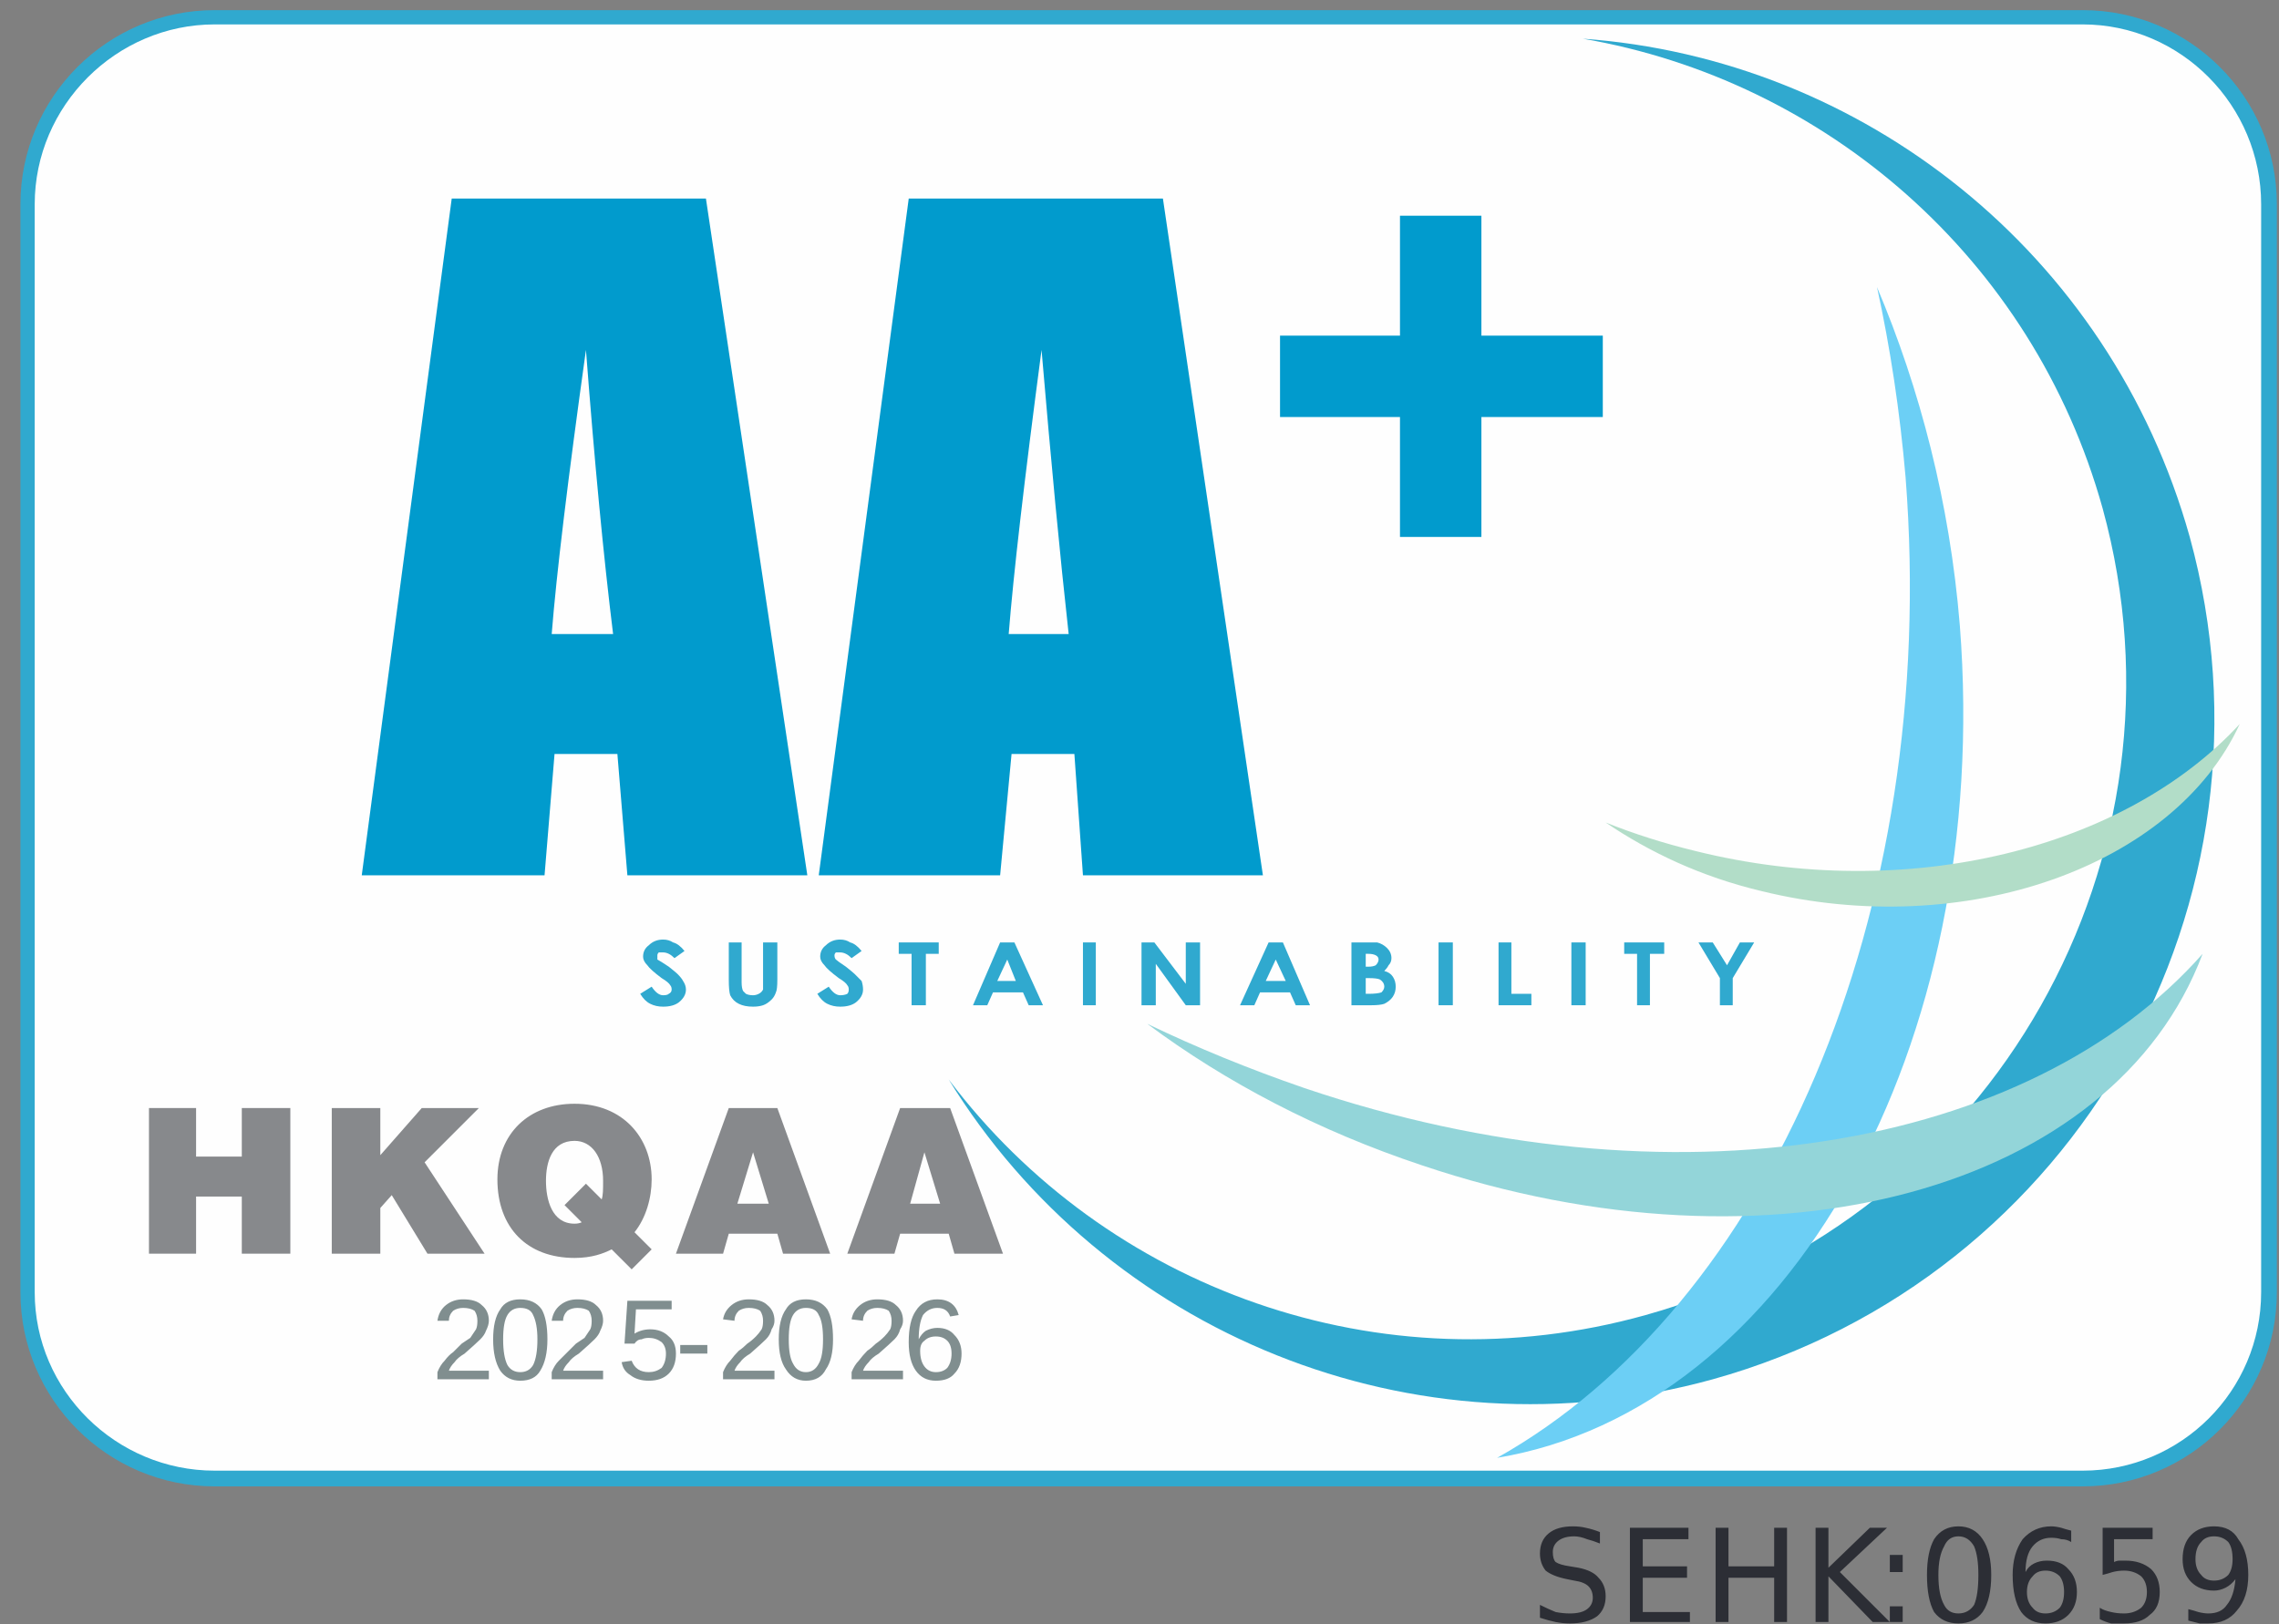 <svg width="101" height="72" viewBox="0 0 101 72" fill="none" xmlns="http://www.w3.org/2000/svg">
<rect x="0" y="0" width="101" height="72" fill="#808080" stroke="none"/>
<path fill-rule="evenodd" clip-rule="evenodd" d="M70.905 67.917V68.424C70.694 68.339 70.504 68.276 70.336 68.234C70.125 68.149 69.935 68.107 69.766 68.107C69.471 68.107 69.239 68.17 69.07 68.297C68.901 68.424 68.817 68.592 68.817 68.803C68.817 69.014 68.859 69.162 68.943 69.246C69.07 69.331 69.281 69.394 69.576 69.436L69.956 69.499C70.378 69.584 70.673 69.732 70.842 69.942C71.053 70.153 71.159 70.428 71.159 70.765C71.159 71.145 71.032 71.44 70.779 71.651C70.483 71.862 70.082 71.968 69.576 71.968C69.365 71.968 69.154 71.947 68.943 71.905C68.732 71.862 68.5 71.799 68.247 71.715V71.145C68.5 71.272 68.732 71.377 68.943 71.462C69.154 71.504 69.365 71.525 69.576 71.525C69.914 71.525 70.167 71.462 70.336 71.335C70.504 71.208 70.589 71.04 70.589 70.829C70.589 70.618 70.525 70.449 70.399 70.322C70.272 70.196 70.061 70.111 69.766 70.069L69.45 70.006C69.028 69.921 68.711 69.795 68.5 69.626C68.332 69.415 68.247 69.162 68.247 68.867C68.247 68.487 68.374 68.192 68.627 67.981C68.88 67.769 69.239 67.664 69.703 67.664C69.914 67.664 70.104 67.685 70.272 67.727C70.483 67.77 70.694 67.833 70.905 67.917ZM72.234 71.905V67.727H74.829V68.234H72.804V69.436H74.766V69.942H72.804V71.462H74.893V71.905H72.234ZM76.032 71.905V67.727H76.602V69.436H78.627V67.727H79.196V71.905H78.627V69.942H76.602V71.905H76.032ZM80.462 71.905V67.727H81.032V69.499L82.867 67.727H83.627L81.538 69.689L83.753 71.905H82.994L81.032 69.879V71.905H80.462ZM83.753 71.905V71.208H84.323V71.905H83.753ZM83.753 69.689V68.93H84.323V69.689H83.753ZM86.791 67.664C87.255 67.664 87.614 67.854 87.867 68.234C88.121 68.613 88.247 69.141 88.247 69.816C88.247 70.533 88.121 71.082 87.867 71.462C87.614 71.799 87.255 71.968 86.791 71.968C86.327 71.968 85.969 71.799 85.715 71.462C85.504 71.082 85.399 70.533 85.399 69.816C85.399 69.141 85.504 68.613 85.715 68.234C85.969 67.854 86.327 67.664 86.791 67.664ZM86.791 68.107C86.496 68.107 86.285 68.255 86.159 68.55C85.99 68.846 85.905 69.267 85.905 69.816C85.905 70.407 85.99 70.85 86.159 71.145C86.285 71.398 86.496 71.525 86.791 71.525C87.087 71.525 87.319 71.398 87.488 71.145C87.614 70.85 87.677 70.407 87.677 69.816C87.677 69.267 87.614 68.846 87.488 68.55C87.319 68.255 87.087 68.107 86.791 68.107ZM91.791 67.854V68.36C91.665 68.276 91.517 68.234 91.348 68.234C91.222 68.192 91.074 68.17 90.905 68.17C90.568 68.17 90.293 68.297 90.082 68.55C89.871 68.803 89.766 69.183 89.766 69.689C89.85 69.521 89.977 69.394 90.146 69.31C90.315 69.225 90.504 69.183 90.715 69.183C91.137 69.183 91.454 69.31 91.665 69.563C91.918 69.816 92.044 70.153 92.044 70.576C92.044 70.997 91.918 71.335 91.665 71.588C91.412 71.841 91.074 71.968 90.652 71.968C90.188 71.968 89.829 71.799 89.576 71.462C89.323 71.082 89.196 70.533 89.196 69.816C89.196 69.183 89.344 68.656 89.639 68.234C89.977 67.854 90.399 67.664 90.905 67.664C91.032 67.664 91.18 67.685 91.348 67.727C91.475 67.77 91.623 67.812 91.791 67.854ZM90.652 69.626C90.399 69.626 90.209 69.71 90.082 69.879C89.914 70.048 89.829 70.28 89.829 70.576C89.829 70.871 89.914 71.103 90.082 71.272C90.209 71.44 90.399 71.525 90.652 71.525C90.905 71.525 91.116 71.44 91.285 71.272C91.412 71.103 91.475 70.871 91.475 70.576C91.475 70.28 91.412 70.048 91.285 69.879C91.116 69.71 90.905 69.626 90.652 69.626ZM93.184 69.816V67.727H95.399V68.234H93.69V69.246C93.775 69.204 93.859 69.183 93.943 69.183C94.028 69.183 94.112 69.183 94.196 69.183C94.661 69.183 95.04 69.31 95.336 69.563C95.589 69.816 95.715 70.153 95.715 70.576C95.715 71.04 95.568 71.377 95.272 71.588C95.019 71.841 94.639 71.968 94.133 71.968C93.964 71.968 93.775 71.968 93.564 71.968C93.395 71.926 93.226 71.862 93.057 71.778V71.272C93.184 71.356 93.353 71.419 93.564 71.462C93.732 71.504 93.922 71.525 94.133 71.525C94.428 71.525 94.682 71.44 94.893 71.272C95.061 71.103 95.146 70.871 95.146 70.576C95.146 70.28 95.061 70.048 94.893 69.879C94.682 69.71 94.428 69.626 94.133 69.626C93.964 69.626 93.796 69.647 93.627 69.689C93.5 69.732 93.353 69.774 93.184 69.816ZM96.981 71.841V71.335C97.15 71.377 97.298 71.419 97.424 71.462C97.593 71.504 97.741 71.525 97.867 71.525C98.247 71.525 98.521 71.398 98.69 71.145C98.901 70.892 99.028 70.512 99.07 70.006C98.943 70.175 98.796 70.301 98.627 70.386C98.458 70.47 98.289 70.512 98.121 70.512C97.698 70.512 97.361 70.386 97.108 70.132C96.855 69.879 96.728 69.542 96.728 69.12C96.728 68.656 96.855 68.297 97.108 68.044C97.361 67.791 97.698 67.664 98.121 67.664C98.627 67.664 98.986 67.854 99.196 68.234C99.492 68.613 99.639 69.141 99.639 69.816C99.639 70.491 99.471 71.019 99.133 71.398C98.838 71.778 98.416 71.968 97.867 71.968C97.741 71.968 97.614 71.968 97.488 71.968C97.319 71.926 97.15 71.883 96.981 71.841ZM98.121 70.069C98.374 70.069 98.585 69.985 98.753 69.816C98.88 69.647 98.943 69.415 98.943 69.12C98.943 68.782 98.88 68.529 98.753 68.36C98.585 68.192 98.374 68.107 98.121 68.107C97.867 68.107 97.677 68.192 97.551 68.36C97.382 68.529 97.298 68.782 97.298 69.12C97.298 69.415 97.382 69.647 97.551 69.816C97.677 69.985 97.867 70.069 98.121 70.069Z" fill="#2C2E35"/>
<path d="M9.513 65.512C4.956 65.512 1.222 61.841 1.222 57.284V9.056C1.222 4.499 4.956 0.765 9.513 0.765H92.298C96.855 0.765 100.589 4.499 100.589 9.056V57.284C100.589 61.841 96.855 65.512 92.298 65.512H9.513Z" fill="#FEFEFE"/>
<path d="M92.298 0.449H9.513C4.766 0.449 0.905 4.309 0.905 9.056V57.284C0.905 62.031 4.766 65.892 9.513 65.892H92.298C97.044 65.892 100.905 62.031 100.905 57.284V9.056C100.905 4.309 97.044 0.449 92.298 0.449ZM92.298 1.082C96.665 1.082 100.209 4.689 100.209 9.056V57.284C100.209 61.651 96.665 65.195 92.298 65.195H9.513C5.146 65.195 1.538 61.651 1.538 57.284V9.056C1.538 4.689 5.146 1.082 9.513 1.082H92.298Z" fill="#30A9CF"/>
<path d="M70.146 1.715C80.842 3.55 90.082 11.398 93.184 22.538C97.424 37.981 88.374 53.993 72.93 58.297C61.158 61.588 49.007 57.095 42.044 47.854C48.943 59.057 62.614 64.816 75.905 61.145C92.044 56.651 101.475 39.943 97.044 23.803C93.5 11.145 82.487 2.601 70.146 1.715Z" fill="#30A9CF"/>
<path d="M83.184 12.727C83.775 15.428 84.197 18.234 84.45 21.145C85.969 40.639 78.311 57.917 66.349 64.626C79.26 62.474 88.311 46.398 86.855 27.727C86.412 22.285 85.083 17.221 83.184 12.727Z" fill="#6CCFF5"/>
<path d="M50.842 45.385C53.036 46.44 55.357 47.39 57.804 48.233C74.07 53.74 89.956 50.955 97.614 42.284C93.69 52.727 78.564 56.904 62.994 51.651C58.437 50.132 54.323 47.98 50.842 45.385Z" fill="#93D5D9"/>
<path d="M71.159 36.462C72.424 36.968 73.754 37.39 75.146 37.728C84.576 40.069 94.197 37.601 99.26 32.095C96.349 38.424 87.045 41.715 78.057 39.5C75.399 38.867 73.121 37.791 71.159 36.462Z" fill="#B2DDC8"/>
<path d="M30.336 42.158L29.892 42.474C29.724 42.305 29.555 42.221 29.386 42.221C29.302 42.221 29.238 42.221 29.196 42.221C29.154 42.263 29.133 42.305 29.133 42.348C29.133 42.432 29.133 42.495 29.133 42.537C29.217 42.58 29.386 42.685 29.639 42.854C29.85 43.023 29.977 43.128 30.019 43.17C30.146 43.297 30.23 43.402 30.272 43.487C30.357 43.613 30.399 43.74 30.399 43.867C30.399 44.078 30.293 44.267 30.082 44.436C29.914 44.563 29.682 44.626 29.386 44.626C29.175 44.626 28.985 44.584 28.817 44.499C28.648 44.415 28.5 44.267 28.373 44.056L28.88 43.74C29.049 43.993 29.217 44.12 29.386 44.12C29.513 44.12 29.597 44.099 29.639 44.056C29.724 44.014 29.766 43.951 29.766 43.867C29.766 43.782 29.745 43.719 29.703 43.677C29.66 43.592 29.534 43.487 29.323 43.36C28.985 43.107 28.774 42.917 28.69 42.791C28.563 42.664 28.5 42.537 28.5 42.411C28.5 42.2 28.584 42.031 28.753 41.904C28.922 41.736 29.133 41.651 29.386 41.651C29.555 41.651 29.703 41.694 29.829 41.778C29.998 41.82 30.167 41.947 30.336 42.158Z" fill="#30A9CF"/>
<path d="M32.298 41.778H32.867V43.55C32.867 43.719 32.889 43.845 32.931 43.93C32.973 43.972 33.015 44.014 33.057 44.056C33.142 44.099 33.247 44.12 33.374 44.12C33.458 44.12 33.543 44.099 33.627 44.056C33.711 44.014 33.775 43.951 33.817 43.867C33.817 43.824 33.817 43.698 33.817 43.487V41.778H34.45V43.423C34.45 43.719 34.429 43.909 34.386 43.993C34.344 44.12 34.281 44.225 34.197 44.309C34.07 44.436 33.943 44.52 33.817 44.563C33.69 44.605 33.543 44.626 33.374 44.626C33.121 44.626 32.91 44.584 32.741 44.499C32.572 44.415 32.446 44.288 32.361 44.12C32.319 43.993 32.298 43.761 32.298 43.423V41.778Z" fill="#30A9CF"/>
<path d="M38.184 42.158L37.741 42.474C37.572 42.305 37.404 42.221 37.235 42.221C37.15 42.221 37.087 42.221 37.045 42.221C37.003 42.263 36.982 42.305 36.982 42.348C36.982 42.432 37.003 42.495 37.045 42.537C37.087 42.58 37.235 42.685 37.488 42.854C37.699 43.023 37.825 43.128 37.868 43.17C37.994 43.297 38.1 43.402 38.184 43.487C38.226 43.613 38.248 43.74 38.248 43.867C38.248 44.078 38.142 44.267 37.931 44.436C37.762 44.563 37.53 44.626 37.235 44.626C37.024 44.626 36.834 44.584 36.665 44.499C36.496 44.415 36.349 44.267 36.222 44.056L36.728 43.74C36.897 43.993 37.066 44.12 37.235 44.12C37.361 44.12 37.467 44.099 37.551 44.056C37.593 44.014 37.615 43.951 37.615 43.867C37.615 43.782 37.593 43.719 37.551 43.677C37.509 43.592 37.383 43.487 37.172 43.36C36.834 43.107 36.623 42.917 36.539 42.791C36.412 42.664 36.349 42.537 36.349 42.411C36.349 42.2 36.433 42.031 36.602 41.904C36.771 41.736 36.982 41.651 37.235 41.651C37.404 41.651 37.551 41.694 37.678 41.778C37.847 41.82 38.015 41.947 38.184 42.158Z" fill="#30A9CF"/>
<path d="M39.83 41.778H41.602V42.284H41.032V44.563H40.399V42.284H39.83V41.778Z" fill="#30A9CF"/>
<path d="M44.323 41.778H44.956L46.222 44.563H45.589L45.336 43.993H44.007L43.754 44.563H43.121L44.323 41.778ZM44.64 42.537L44.197 43.487H45.019L44.64 42.537Z" fill="#30A9CF"/>
<path d="M47.994 41.778H48.564V44.563H47.994V41.778Z" fill="#30A9CF"/>
<path d="M50.589 41.778H51.158L52.551 43.613V41.778H53.184V44.563H52.551L51.222 42.727V44.563H50.589V41.778Z" fill="#30A9CF"/>
<path d="M56.222 41.778H56.855L58.057 44.563H57.424L57.171 43.993H55.842L55.589 44.563H54.956L56.222 41.778ZM56.538 42.537L56.095 43.487H56.981L56.538 42.537Z" fill="#30A9CF"/>
<path d="M59.893 44.563V41.778H60.399C60.694 41.778 60.905 41.778 61.032 41.778C61.201 41.82 61.348 41.904 61.475 42.031C61.601 42.158 61.665 42.305 61.665 42.474C61.665 42.601 61.623 42.706 61.538 42.791C61.496 42.875 61.433 42.959 61.348 43.044C61.517 43.086 61.644 43.17 61.728 43.297C61.812 43.423 61.855 43.571 61.855 43.74C61.855 43.909 61.812 44.056 61.728 44.183C61.644 44.309 61.517 44.415 61.348 44.499C61.222 44.542 61.032 44.563 60.779 44.563H59.893ZM60.526 42.284V42.854H60.652C60.779 42.854 60.884 42.833 60.968 42.791C61.053 42.706 61.095 42.622 61.095 42.537C61.095 42.453 61.053 42.39 60.968 42.347C60.884 42.305 60.779 42.284 60.652 42.284H60.526ZM60.526 43.36V44.056H60.652C60.905 44.056 61.095 44.035 61.222 43.993C61.306 43.909 61.348 43.824 61.348 43.74C61.348 43.613 61.285 43.508 61.158 43.423C61.074 43.381 60.905 43.36 60.652 43.36H60.526Z" fill="#30A9CF"/>
<path d="M63.753 41.778H64.386V44.563H63.753V41.778Z" fill="#30A9CF"/>
<path d="M66.412 41.778H66.981V44.056H67.867V44.563H66.412V41.778Z" fill="#30A9CF"/>
<path d="M69.64 41.778H70.273V44.563H69.64V41.778Z" fill="#30A9CF"/>
<path d="M71.981 41.778H73.754V42.284H73.121V44.563H72.551V42.284H71.981V41.778Z" fill="#30A9CF"/>
<path d="M75.272 41.778H75.905L76.538 42.791L77.108 41.778H77.741L76.791 43.36V44.563H76.222V43.36L75.272 41.778Z" fill="#30A9CF"/>
<path d="M6.602 55.576V49.12H8.69V51.272H10.716V49.12H12.867V55.576H10.716V53.044H8.69V55.576H6.602Z" fill="#87898C"/>
<path d="M14.703 49.12H16.855V51.209L18.691 49.12H21.222L18.817 51.525L21.475 55.576H18.944L17.361 52.981L16.855 53.55V55.576H14.703V49.12Z" fill="#87898C"/>
<path d="M28.88 55.385L28.12 54.626C28.627 53.993 28.88 53.107 28.88 52.284C28.88 50.449 27.614 48.93 25.462 48.93C23.437 48.93 22.044 50.259 22.044 52.284C22.044 54.436 23.373 55.765 25.462 55.765C26.222 55.765 26.728 55.575 27.108 55.385L27.994 56.271L28.88 55.385ZM25.019 53.423L25.779 54.183C25.694 54.225 25.589 54.246 25.462 54.246C24.45 54.246 24.196 53.17 24.196 52.347C24.196 51.525 24.45 50.575 25.462 50.575C26.222 50.575 26.728 51.272 26.728 52.347C26.728 52.727 26.728 52.98 26.665 53.17L25.968 52.474L25.019 53.423Z" fill="#87898C"/>
<path d="M32.045 55.576L32.298 54.69H34.45L34.703 55.576H36.791L34.45 49.12H32.298L29.956 55.576H32.045ZM34.07 53.361H32.678L33.374 51.082L34.07 53.361Z" fill="#87898C"/>
<path d="M39.639 55.576L39.892 54.69H42.044L42.298 55.576H44.45L42.108 49.12H39.892L37.551 55.576H39.639ZM41.665 53.361H40.336L40.968 51.082L41.665 53.361Z" fill="#87898C"/>
<path fill-rule="evenodd" clip-rule="evenodd" d="M21.665 61.145H19.386V60.828C19.471 60.617 19.576 60.449 19.703 60.322C19.829 60.153 19.956 60.027 20.082 59.942C20.209 59.816 20.336 59.689 20.462 59.563C20.589 59.478 20.715 59.394 20.842 59.309C20.926 59.183 21.011 59.056 21.095 58.93C21.137 58.845 21.158 58.719 21.158 58.55C21.158 58.381 21.116 58.233 21.032 58.107C20.905 58.023 20.736 57.98 20.526 57.98C20.357 57.98 20.209 58.023 20.082 58.107C19.956 58.233 19.893 58.381 19.893 58.55H19.386C19.428 58.255 19.555 58.023 19.766 57.854C19.977 57.685 20.23 57.601 20.526 57.601C20.905 57.601 21.18 57.685 21.348 57.854C21.559 58.023 21.665 58.255 21.665 58.55C21.665 58.676 21.622 58.824 21.538 58.993C21.496 59.12 21.412 59.246 21.285 59.373C21.158 59.499 20.926 59.71 20.589 60.006C20.378 60.132 20.23 60.259 20.146 60.385C20.019 60.512 19.935 60.639 19.893 60.765H21.665V61.145ZM24.26 59.373C24.26 59.964 24.154 60.428 23.943 60.765C23.774 61.06 23.479 61.208 23.057 61.208C22.677 61.208 22.382 61.06 22.171 60.765C21.96 60.428 21.855 59.964 21.855 59.373C21.855 58.782 21.96 58.339 22.171 58.044C22.34 57.748 22.635 57.601 23.057 57.601C23.479 57.601 23.796 57.748 24.006 58.044C24.175 58.339 24.26 58.782 24.26 59.373ZM23.817 59.373C23.817 58.909 23.753 58.55 23.627 58.297C23.542 58.086 23.352 57.98 23.057 57.98C22.804 57.98 22.614 58.086 22.488 58.297C22.361 58.508 22.298 58.866 22.298 59.373C22.298 59.879 22.361 60.259 22.488 60.512C22.614 60.723 22.804 60.828 23.057 60.828C23.31 60.828 23.5 60.723 23.627 60.512C23.753 60.259 23.817 59.879 23.817 59.373ZM26.728 61.145H24.45V60.828C24.534 60.617 24.639 60.449 24.766 60.322C24.893 60.196 25.019 60.069 25.146 59.942C25.272 59.816 25.399 59.689 25.526 59.563C25.652 59.478 25.779 59.394 25.905 59.309C25.99 59.183 26.074 59.056 26.158 58.93C26.201 58.845 26.222 58.719 26.222 58.55C26.222 58.381 26.18 58.233 26.095 58.107C25.968 58.023 25.8 57.98 25.589 57.98C25.42 57.98 25.272 58.023 25.146 58.107C25.019 58.233 24.956 58.381 24.956 58.55H24.45C24.492 58.255 24.618 58.023 24.829 57.854C25.04 57.685 25.293 57.601 25.589 57.601C25.968 57.601 26.243 57.685 26.412 57.854C26.622 58.023 26.728 58.255 26.728 58.55C26.728 58.676 26.686 58.824 26.601 58.993C26.559 59.12 26.475 59.246 26.348 59.373C26.222 59.499 25.99 59.71 25.652 60.006C25.441 60.132 25.293 60.259 25.209 60.385C25.082 60.512 24.998 60.639 24.956 60.765H26.728V61.145ZM29.956 60.006C29.956 60.385 29.85 60.681 29.639 60.892C29.428 61.103 29.133 61.208 28.753 61.208C28.416 61.208 28.142 61.124 27.93 60.955C27.72 60.828 27.593 60.639 27.551 60.385L27.994 60.322C28.12 60.66 28.374 60.828 28.753 60.828C28.964 60.828 29.154 60.765 29.323 60.639C29.45 60.47 29.513 60.259 29.513 60.006C29.513 59.795 29.45 59.626 29.323 59.499C29.154 59.373 28.964 59.309 28.753 59.309C28.627 59.309 28.521 59.331 28.437 59.373C28.31 59.373 28.205 59.436 28.12 59.563H27.677L27.804 57.664H29.766V58.044H28.184L28.12 59.12C28.331 58.993 28.563 58.93 28.817 58.93C29.154 58.93 29.428 59.035 29.639 59.246C29.85 59.415 29.956 59.668 29.956 60.006ZM31.348 60.006H30.146V59.626H31.348V60.006ZM34.323 61.145H32.044V60.828C32.129 60.617 32.234 60.449 32.361 60.322C32.487 60.153 32.614 60.006 32.741 59.879C32.867 59.795 32.994 59.689 33.12 59.563C33.247 59.478 33.374 59.373 33.5 59.246C33.585 59.162 33.669 59.056 33.753 58.93C33.795 58.845 33.817 58.719 33.817 58.55C33.817 58.381 33.774 58.233 33.69 58.107C33.563 58.023 33.395 57.98 33.184 57.98C33.015 57.98 32.867 58.023 32.741 58.107C32.614 58.233 32.551 58.381 32.551 58.55L32.044 58.487C32.087 58.233 32.213 58.023 32.424 57.854C32.635 57.685 32.888 57.601 33.184 57.601C33.563 57.601 33.838 57.685 34.007 57.854C34.218 58.023 34.323 58.255 34.323 58.55C34.323 58.676 34.281 58.803 34.196 58.93C34.154 59.099 34.07 59.246 33.943 59.373C33.817 59.499 33.584 59.71 33.247 60.006C33.036 60.132 32.888 60.259 32.804 60.385C32.677 60.512 32.593 60.639 32.551 60.765H34.323V61.145ZM36.918 59.373C36.918 59.964 36.812 60.407 36.601 60.702C36.433 61.039 36.137 61.208 35.715 61.208C35.336 61.208 35.04 61.039 34.829 60.702C34.618 60.407 34.513 59.964 34.513 59.373C34.513 58.782 34.618 58.339 34.829 58.044C34.998 57.748 35.293 57.601 35.715 57.601C36.137 57.601 36.454 57.748 36.665 58.044C36.834 58.339 36.918 58.782 36.918 59.373ZM36.475 59.373C36.475 58.866 36.412 58.508 36.285 58.297C36.201 58.086 36.011 57.98 35.715 57.98C35.462 57.98 35.272 58.086 35.146 58.297C35.019 58.508 34.956 58.866 34.956 59.373C34.956 59.879 35.019 60.238 35.146 60.449C35.272 60.702 35.462 60.828 35.715 60.828C35.968 60.828 36.158 60.702 36.285 60.449C36.412 60.238 36.475 59.879 36.475 59.373ZM40.019 61.145H37.741V60.828C37.825 60.617 37.931 60.449 38.057 60.322C38.184 60.153 38.31 60.006 38.437 59.879C38.563 59.795 38.69 59.689 38.817 59.563C38.943 59.478 39.07 59.373 39.196 59.246C39.281 59.162 39.365 59.056 39.45 58.93C39.492 58.845 39.513 58.719 39.513 58.55C39.513 58.381 39.471 58.233 39.386 58.107C39.26 58.023 39.091 57.98 38.88 57.98C38.711 57.98 38.563 58.023 38.437 58.107C38.31 58.233 38.247 58.381 38.247 58.55L37.741 58.487C37.783 58.233 37.909 58.023 38.12 57.854C38.331 57.685 38.585 57.601 38.88 57.601C39.26 57.601 39.534 57.685 39.703 57.854C39.914 58.023 40.019 58.255 40.019 58.55C40.019 58.676 39.977 58.803 39.893 58.93C39.85 59.099 39.766 59.246 39.639 59.373C39.513 59.499 39.281 59.71 38.943 60.006C38.732 60.132 38.584 60.259 38.5 60.385C38.374 60.512 38.289 60.639 38.247 60.765H40.019V61.145ZM42.614 60.006C42.614 60.385 42.509 60.681 42.298 60.892C42.129 61.103 41.855 61.208 41.475 61.208C41.095 61.208 40.8 61.06 40.589 60.765C40.378 60.47 40.272 60.048 40.272 59.499C40.272 58.866 40.378 58.402 40.589 58.107C40.8 57.769 41.116 57.601 41.538 57.601C42.044 57.601 42.361 57.833 42.487 58.297L42.108 58.36C42.023 58.107 41.834 57.98 41.538 57.98C41.285 57.98 41.074 58.086 40.905 58.297C40.779 58.55 40.715 58.909 40.715 59.373C40.8 59.204 40.905 59.077 41.032 58.993C41.201 58.909 41.369 58.866 41.538 58.866C41.876 58.866 42.129 58.972 42.298 59.183C42.509 59.394 42.614 59.668 42.614 60.006ZM42.171 60.006C42.171 59.752 42.108 59.563 41.981 59.436C41.855 59.309 41.686 59.246 41.475 59.246C41.264 59.246 41.095 59.309 40.968 59.436C40.842 59.52 40.779 59.668 40.779 59.879C40.779 60.174 40.842 60.407 40.968 60.575C41.095 60.744 41.264 60.828 41.475 60.828C41.686 60.828 41.855 60.765 41.981 60.639C42.108 60.47 42.171 60.259 42.171 60.006Z" fill="#808E8F"/>
<path d="M31.285 8.803L35.779 38.803H27.804L27.361 33.423H24.576L24.133 38.803H16.032L20.019 8.803H31.285ZM27.171 28.107C26.749 24.689 26.348 20.491 25.968 15.512C25.167 21.25 24.66 25.449 24.45 28.107H27.171Z" fill="#019BCD"/>
<path d="M51.538 8.803L55.969 38.803H47.994L47.614 33.423H44.83L44.323 38.803H36.285L40.273 8.803H51.538ZM47.361 28.107C46.981 24.689 46.581 20.491 46.159 15.512C45.399 21.25 44.914 25.449 44.703 28.107H47.361Z" fill="#019BCD"/>
<path d="M56.728 14.879H62.044V9.563H65.652V14.879H71.032V18.487H65.652V23.803H62.044V18.487H56.728V14.879Z" fill="#019BCD"/>
</svg>
